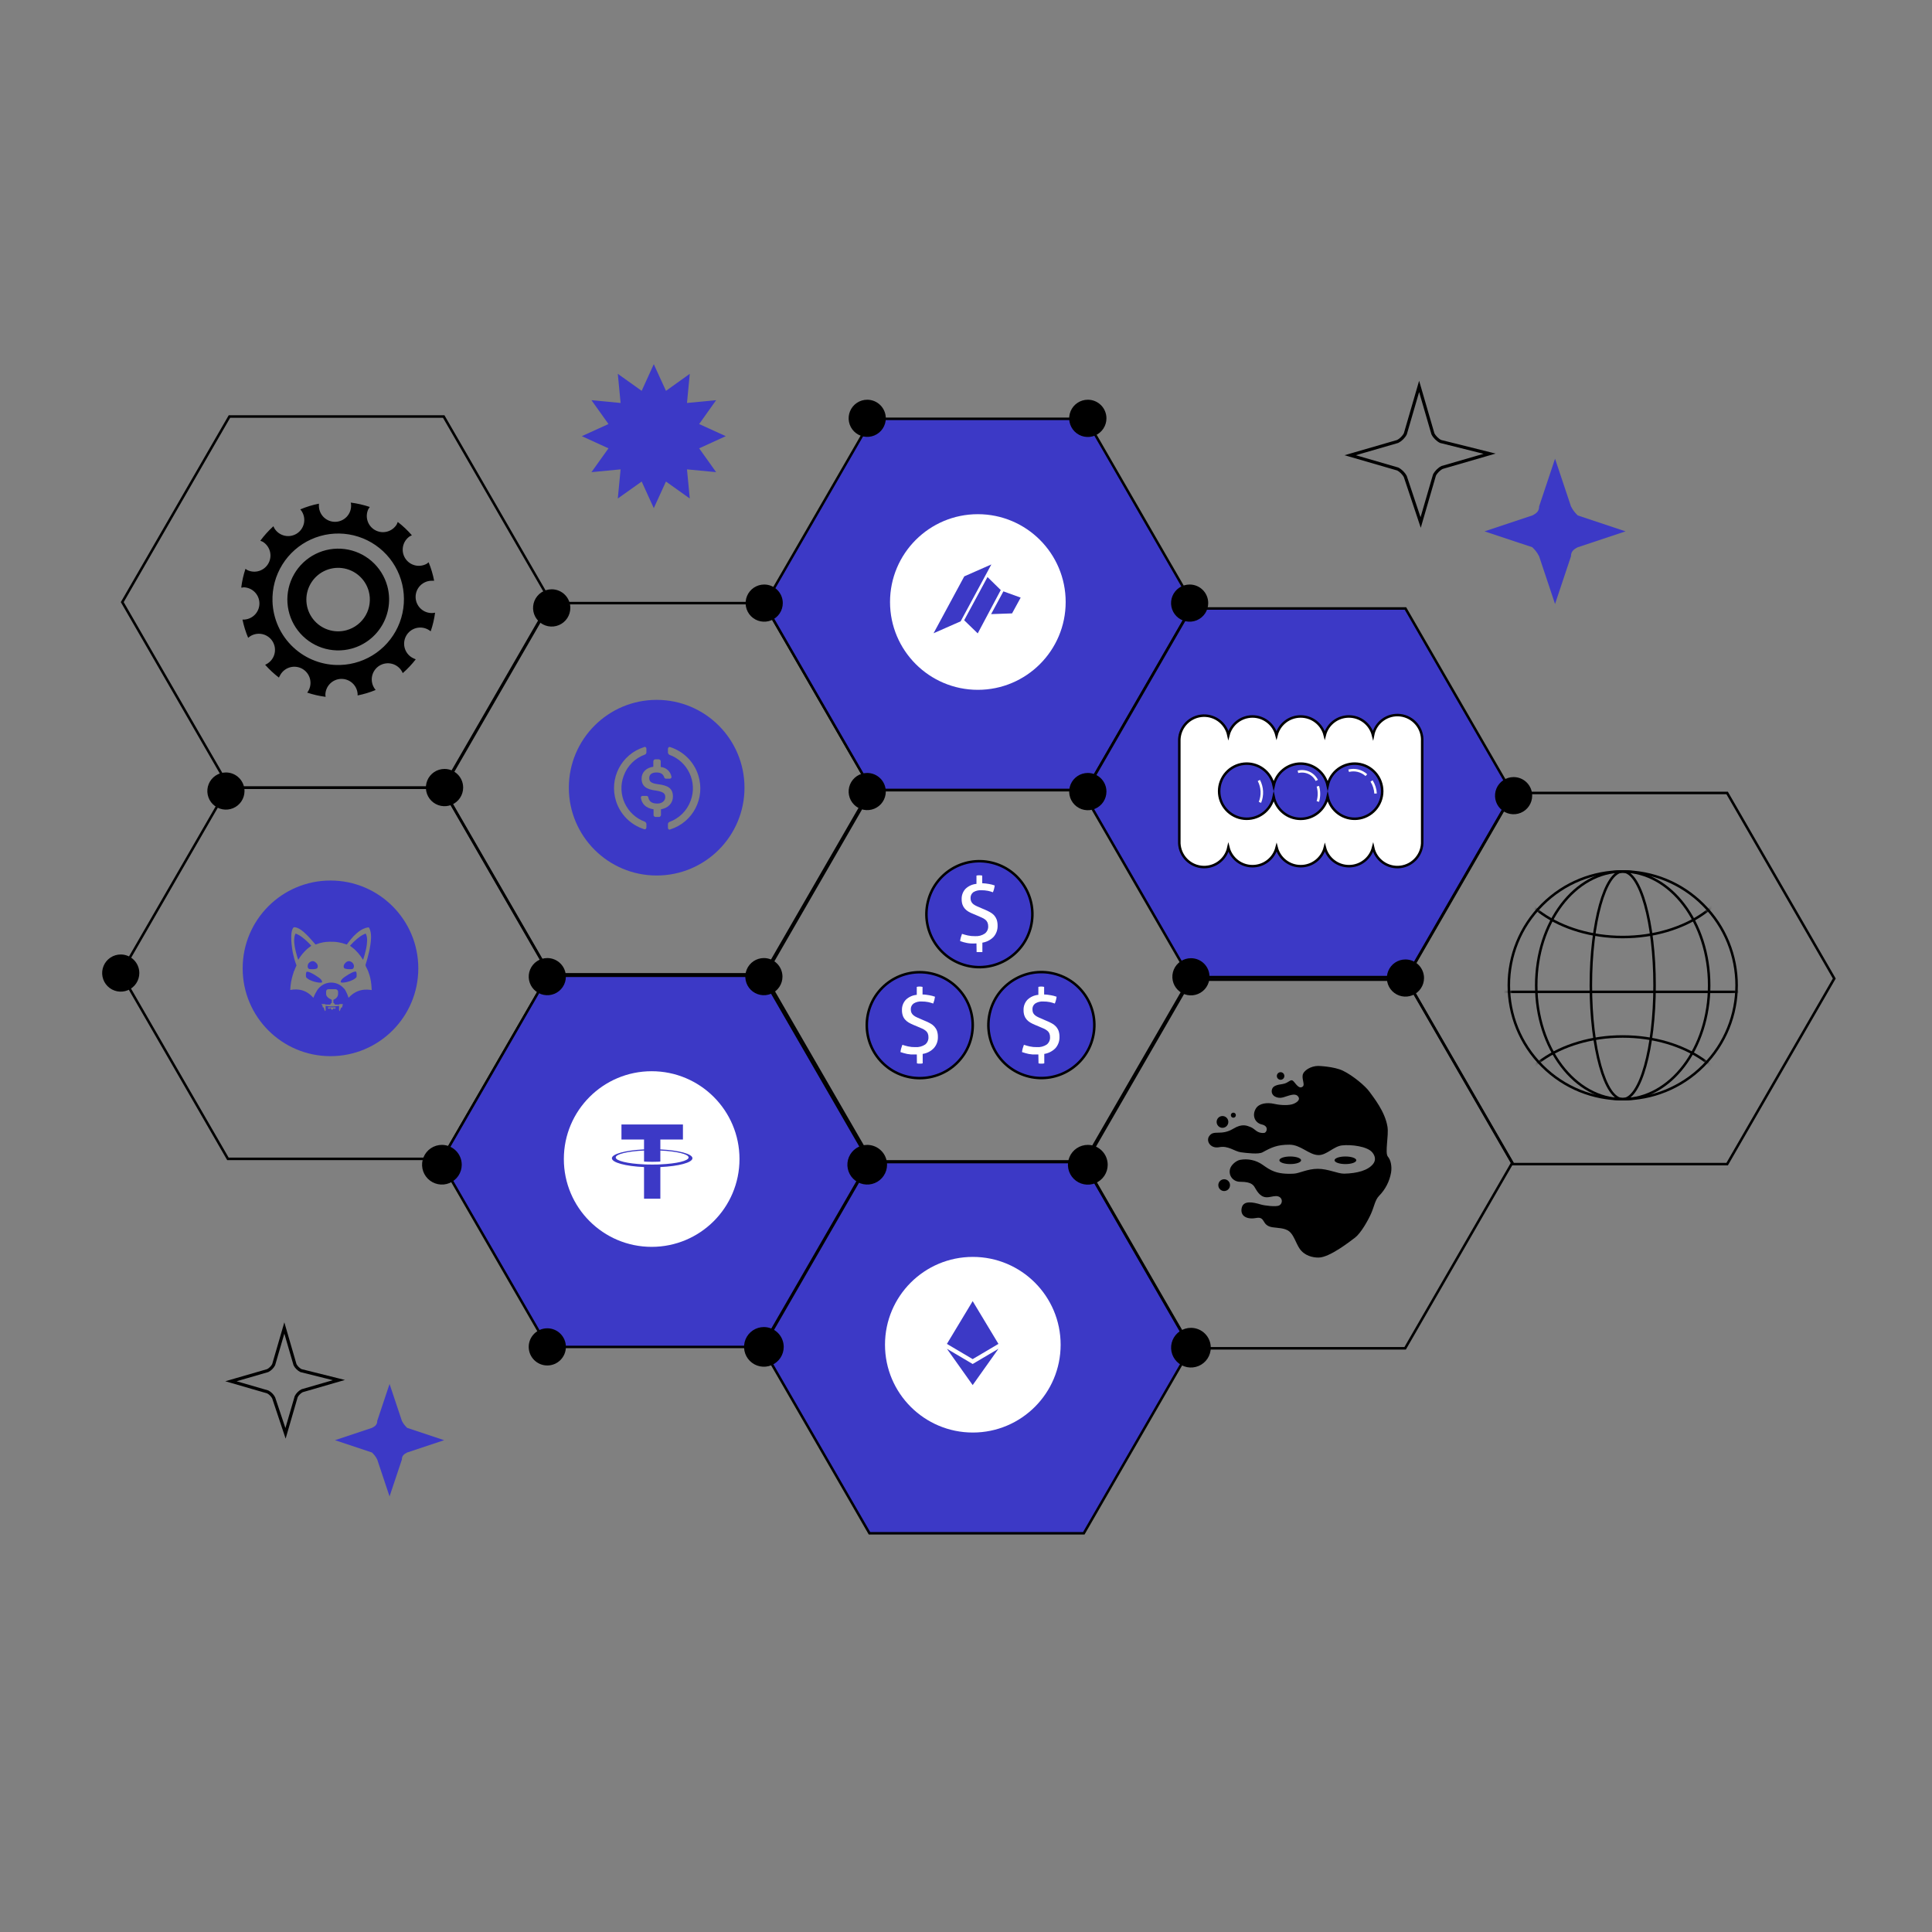 <?xml version="1.0" encoding="UTF-8"?>
<svg xmlns="http://www.w3.org/2000/svg" width="435" height="435" viewBox="0 0 435 435" fill="none">
  <rect x="0" y="0" width="435" height="435" fill="#808080" stroke="none"/>
  <path d="M99.561 177.347H51.317L27.184 219.135L51.317 260.923H99.561L123.694 219.135L99.561 177.347Z" stroke="black" stroke-width="0.565" stroke-miterlimit="10"></path>
  <path d="M171.994 135.794H123.739L99.617 177.582L123.739 219.37H171.994L196.116 177.582L171.994 135.794Z" stroke="black" stroke-width="0.565" stroke-miterlimit="10"></path>
  <path d="M244.525 94.304H196.282L172.148 136.092L196.282 177.881H244.525L268.647 136.092L244.525 94.304Z" fill="#3C39C6" stroke="black" stroke-width="0.565" stroke-miterlimit="10"></path>
  <path d="M171.588 219.694H123.344L99.211 261.482L123.344 303.271H171.588L195.721 261.482L171.588 219.694Z" fill="#3C39C6" stroke="black" stroke-width="0.565" stroke-miterlimit="10"></path>
  <path d="M244.525 177.917H196.27L172.148 219.705L196.27 261.493H244.525L268.647 219.705L244.525 177.917Z" stroke="black" stroke-width="0.565" stroke-miterlimit="10"></path>
  <path d="M316.447 137H268.192L244.07 178.788L268.192 220.576H316.447L340.58 178.788L316.447 137Z" fill="#3C39C6" stroke="black" stroke-width="0.565" stroke-miterlimit="10"></path>
  <path d="M244.025 261.65H195.77L171.648 303.438L195.77 345.226H244.025L268.147 303.438L244.025 261.65Z" fill="#3C39C6" stroke="black" stroke-width="0.565" stroke-miterlimit="10"></path>
  <path d="M99.904 93.782H51.66L27.527 135.57L51.66 177.358H99.904L124.037 135.57L99.904 93.782Z" stroke="black" stroke-width="0.565" stroke-miterlimit="10"></path>
  <path d="M316.377 220H268.122L244 261.788L268.122 303.576H316.377L340.51 261.788L316.377 220Z" stroke="black" stroke-width="0.565" stroke-miterlimit="10"></path>
  <path d="M388.877 178.544H340.622L316.5 220.321L340.622 262.109H388.877L412.999 220.321L388.877 178.544Z" stroke="black" stroke-width="0.565" stroke-miterlimit="10"></path>
  <path d="M199.443 262.255C199.441 263.082 199.194 263.89 198.732 264.576C198.271 265.263 197.617 265.798 196.852 266.113C196.087 266.428 195.246 266.509 194.435 266.346C193.624 266.183 192.88 265.784 192.296 265.198C191.712 264.613 191.314 263.867 191.154 263.056C190.993 262.244 191.077 261.404 191.394 260.64C191.711 259.876 192.247 259.223 192.935 258.764C193.623 258.304 194.431 258.059 195.259 258.059C196.369 258.062 197.434 258.505 198.218 259.292C199.003 260.078 199.443 261.144 199.443 262.255Z" fill="black" stroke="black" stroke-width="0.565" stroke-miterlimit="10"></path>
  <path d="M103.681 262.255C103.679 263.082 103.432 263.89 102.971 264.576C102.51 265.263 101.855 265.798 101.09 266.113C100.326 266.428 99.485 266.509 98.674 266.346C97.863 266.183 97.118 265.784 96.534 265.198C95.95 264.613 95.553 263.867 95.392 263.056C95.231 262.244 95.315 261.404 95.632 260.64C95.949 259.876 96.486 259.223 97.173 258.764C97.861 258.304 98.67 258.059 99.497 258.059C100.608 258.062 101.672 258.505 102.456 259.292C103.241 260.078 103.681 261.144 103.681 262.255Z" fill="black" stroke="black" stroke-width="0.565" stroke-miterlimit="10"></path>
  <path d="M249.122 262.255C249.122 263.085 248.875 263.897 248.414 264.587C247.952 265.277 247.296 265.815 246.529 266.132C245.762 266.449 244.918 266.532 244.103 266.369C243.289 266.206 242.542 265.805 241.955 265.217C241.369 264.63 240.97 263.881 240.81 263.066C240.649 262.252 240.734 261.408 241.053 260.641C241.372 259.875 241.912 259.22 242.603 258.761C243.295 258.301 244.107 258.057 244.937 258.059C246.048 258.062 247.112 258.505 247.897 259.292C248.681 260.078 249.122 261.144 249.122 262.255Z" fill="black" stroke="black" stroke-width="0.565" stroke-miterlimit="10"></path>
  <path d="M272.33 219.929C272.33 220.757 272.084 221.566 271.625 222.254C271.165 222.942 270.511 223.478 269.747 223.795C268.982 224.112 268.141 224.195 267.329 224.033C266.517 223.872 265.772 223.473 265.187 222.888C264.601 222.303 264.203 221.557 264.041 220.746C263.88 219.934 263.963 219.093 264.279 218.328C264.596 217.563 265.132 216.91 265.821 216.45C266.509 215.99 267.318 215.745 268.145 215.745C268.695 215.743 269.24 215.851 269.748 216.06C270.257 216.27 270.719 216.578 271.107 216.967C271.496 217.356 271.804 217.818 272.014 218.326C272.224 218.835 272.331 219.379 272.33 219.929Z" fill="black"></path>
  <path d="M320.627 220.209C320.627 221.037 320.381 221.846 319.921 222.534C319.462 223.222 318.808 223.758 318.044 224.075C317.279 224.392 316.438 224.475 315.626 224.313C314.814 224.152 314.069 223.753 313.483 223.168C312.898 222.583 312.5 221.837 312.338 221.025C312.177 220.214 312.26 219.372 312.576 218.608C312.893 217.843 313.429 217.19 314.117 216.73C314.806 216.27 315.615 216.025 316.442 216.025C317.552 216.025 318.616 216.466 319.401 217.25C320.186 218.035 320.627 219.099 320.627 220.209Z" fill="black"></path>
  <path d="M176.248 135.794C176.248 136.621 176.002 137.43 175.543 138.119C175.083 138.807 174.429 139.343 173.665 139.66C172.9 139.976 172.059 140.059 171.247 139.898C170.435 139.736 169.69 139.338 169.104 138.753C168.519 138.167 168.121 137.422 167.959 136.61C167.798 135.798 167.881 134.957 168.197 134.193C168.514 133.428 169.05 132.774 169.739 132.315C170.427 131.855 171.236 131.609 172.063 131.609C172.613 131.608 173.158 131.715 173.666 131.925C174.175 132.135 174.637 132.443 175.025 132.832C175.414 133.221 175.722 133.682 175.932 134.191C176.142 134.699 176.249 135.244 176.248 135.794Z" fill="black"></path>
  <path d="M272.037 135.794C272.037 136.621 271.791 137.43 271.332 138.119C270.872 138.807 270.218 139.343 269.454 139.66C268.689 139.976 267.848 140.059 267.036 139.898C266.224 139.736 265.479 139.338 264.894 138.753C264.308 138.167 263.91 137.422 263.748 136.61C263.587 135.798 263.67 134.957 263.986 134.193C264.303 133.428 264.84 132.774 265.528 132.315C266.216 131.855 267.025 131.609 267.852 131.609C268.402 131.608 268.947 131.715 269.455 131.925C269.964 132.135 270.426 132.443 270.814 132.832C271.203 133.221 271.512 133.682 271.721 134.191C271.931 134.699 272.038 135.244 272.037 135.794Z" fill="black"></path>
  <path d="M272.33 303.439C272.33 304.266 272.084 305.075 271.625 305.763C271.165 306.451 270.511 306.988 269.747 307.304C268.982 307.621 268.141 307.704 267.329 307.543C266.517 307.381 265.772 306.983 265.187 306.397C264.601 305.812 264.203 305.067 264.041 304.255C263.88 303.443 263.963 302.602 264.279 301.837C264.596 301.073 265.132 300.419 265.821 299.959C266.509 299.5 267.318 299.254 268.145 299.254C268.695 299.253 269.24 299.36 269.748 299.57C270.257 299.779 270.719 300.088 271.107 300.476C271.496 300.865 271.804 301.327 272.014 301.836C272.224 302.344 272.331 302.889 272.33 303.439Z" fill="black" stroke="black" stroke-width="0.565" stroke-miterlimit="10"></path>
  <path d="M344.978 179.148C344.978 179.976 344.733 180.785 344.273 181.473C343.813 182.161 343.16 182.697 342.395 183.014C341.63 183.331 340.789 183.414 339.977 183.252C339.166 183.091 338.42 182.692 337.835 182.107C337.25 181.522 336.851 180.776 336.69 179.964C336.528 179.153 336.611 178.311 336.928 177.547C337.245 176.782 337.781 176.129 338.469 175.669C339.157 175.209 339.966 174.964 340.794 174.964C341.344 174.962 341.888 175.069 342.397 175.279C342.905 175.489 343.367 175.797 343.756 176.186C344.145 176.575 344.453 177.037 344.663 177.545C344.872 178.053 344.98 178.598 344.978 179.148Z" fill="black"></path>
  <path d="M199.443 178.22C199.443 179.047 199.198 179.856 198.738 180.544C198.278 181.232 197.625 181.769 196.86 182.085C196.095 182.402 195.254 182.485 194.442 182.324C193.631 182.162 192.885 181.764 192.3 181.178C191.715 180.593 191.316 179.848 191.155 179.036C190.993 178.224 191.076 177.383 191.393 176.618C191.709 175.854 192.246 175.2 192.934 174.74C193.622 174.281 194.431 174.035 195.259 174.035C196.367 174.038 197.43 174.48 198.214 175.264C198.998 176.048 199.44 177.111 199.443 178.22Z" fill="black"></path>
  <path d="M128.411 136.868C128.413 137.698 128.169 138.51 127.709 139.202C127.249 139.893 126.595 140.433 125.828 140.752C125.062 141.071 124.218 141.156 123.403 140.995C122.589 140.835 121.84 140.436 121.252 139.85C120.664 139.263 120.264 138.516 120.101 137.701C119.938 136.887 120.021 136.043 120.338 135.276C120.655 134.509 121.193 133.853 121.883 133.391C122.573 132.93 123.385 132.683 124.215 132.683C124.766 132.682 125.311 132.789 125.82 132.999C126.329 133.208 126.791 133.516 127.181 133.905C127.571 134.294 127.88 134.755 128.091 135.264C128.302 135.772 128.411 136.317 128.411 136.868Z" fill="black"></path>
  <path d="M249.122 178.22C249.124 179.05 248.879 179.863 248.419 180.555C247.959 181.246 247.304 181.786 246.537 182.105C245.77 182.424 244.925 182.508 244.11 182.346C243.295 182.185 242.547 181.785 241.959 181.197C241.372 180.61 240.972 179.861 240.811 179.047C240.649 178.232 240.733 177.387 241.052 176.62C241.371 175.853 241.91 175.198 242.602 174.738C243.294 174.277 244.106 174.033 244.937 174.035C246.046 174.038 247.109 174.48 247.893 175.264C248.677 176.048 249.119 177.111 249.122 178.22Z" fill="black"></path>
  <path d="M127.412 219.896C127.412 220.723 127.166 221.532 126.707 222.22C126.247 222.908 125.593 223.445 124.829 223.761C124.064 224.078 123.223 224.161 122.411 224C121.599 223.838 120.854 223.44 120.269 222.854C119.683 222.269 119.285 221.524 119.123 220.712C118.962 219.9 119.045 219.059 119.361 218.294C119.678 217.53 120.215 216.876 120.903 216.416C121.591 215.957 122.4 215.711 123.227 215.711C124.337 215.711 125.401 216.152 126.186 216.937C126.971 217.722 127.412 218.786 127.412 219.896Z" fill="black"></path>
  <path d="M31.369 219.09C31.369 219.918 31.123 220.727 30.664 221.415C30.204 222.103 29.55 222.639 28.786 222.956C28.021 223.273 27.18 223.356 26.368 223.194C25.556 223.033 24.811 222.634 24.226 222.049C23.64 221.464 23.242 220.718 23.08 219.907C22.919 219.095 23.002 218.253 23.319 217.489C23.635 216.724 24.172 216.071 24.86 215.611C25.548 215.151 26.357 214.906 27.184 214.906C27.734 214.906 28.278 215.014 28.786 215.224C29.293 215.435 29.755 215.743 30.143 216.131C30.532 216.52 30.84 216.981 31.05 217.489C31.261 217.997 31.369 218.541 31.369 219.09Z" fill="black"></path>
  <path d="M104.282 177.313C104.284 178.143 104.04 178.956 103.58 179.647C103.12 180.339 102.466 180.878 101.7 181.197C100.933 181.517 100.089 181.601 99.275 181.441C98.46 181.28 97.711 180.881 97.123 180.295C96.536 179.709 96.135 178.961 95.972 178.147C95.809 177.333 95.892 176.489 96.209 175.721C96.526 174.954 97.064 174.298 97.754 173.837C98.444 173.375 99.256 173.129 100.086 173.129C101.197 173.129 102.262 173.569 103.049 174.354C103.836 175.138 104.279 176.202 104.282 177.313Z" fill="black"></path>
  <path d="M55.052 178.108C55.052 178.935 54.807 179.744 54.347 180.432C53.887 181.12 53.234 181.657 52.469 181.973C51.705 182.29 50.863 182.373 50.052 182.212C49.24 182.05 48.494 181.652 47.909 181.066C47.324 180.481 46.925 179.736 46.764 178.924C46.602 178.112 46.685 177.271 47.002 176.506C47.319 175.742 47.855 175.088 48.543 174.628C49.231 174.169 50.04 173.923 50.868 173.923C51.978 173.923 53.042 174.364 53.827 175.149C54.612 175.933 55.052 176.998 55.052 178.108Z" fill="black"></path>
  <path d="M176.177 219.896C176.177 220.723 175.932 221.532 175.472 222.22C175.012 222.908 174.359 223.445 173.594 223.761C172.83 224.078 171.988 224.161 171.177 224C170.365 223.838 169.619 223.44 169.034 222.854C168.449 222.269 168.05 221.524 167.889 220.712C167.728 219.9 167.81 219.059 168.127 218.294C168.444 217.53 168.98 216.876 169.668 216.416C170.356 215.957 171.165 215.711 171.993 215.711C173.102 215.714 174.164 216.156 174.949 216.94C175.733 217.724 176.174 218.787 176.177 219.896Z" fill="black"></path>
  <path d="M123.227 307.444C125.538 307.444 127.412 305.57 127.412 303.259C127.412 300.948 125.538 299.075 123.227 299.075C120.916 299.075 119.043 300.948 119.043 303.259C119.043 305.57 120.916 307.444 123.227 307.444Z" fill="black"></path>
  <path d="M176.177 303.259C176.177 304.087 175.932 304.896 175.472 305.584C175.012 306.272 174.359 306.809 173.594 307.125C172.83 307.442 171.988 307.525 171.177 307.363C170.365 307.202 169.619 306.803 169.034 306.218C168.449 305.633 168.05 304.887 167.889 304.076C167.728 303.264 167.81 302.423 168.127 301.658C168.444 300.893 168.98 300.24 169.668 299.78C170.356 299.32 171.165 299.075 171.993 299.075C173.102 299.078 174.164 299.52 174.949 300.304C175.733 301.088 176.174 302.15 176.177 303.259Z" fill="black" stroke="black" stroke-width="0.565" stroke-miterlimit="10"></path>
  <path d="M276.582 165.523C276.282 164.158 275.482 162.955 274.34 162.15C273.198 161.346 271.796 160.997 270.41 161.174C269.024 161.351 267.755 162.04 266.851 163.105C265.948 164.171 265.476 165.536 265.528 166.932V189.41C265.472 190.807 265.942 192.175 266.845 193.243C267.747 194.311 269.017 195.002 270.404 195.181C271.791 195.359 273.195 195.011 274.339 194.206C275.482 193.401 276.282 192.197 276.582 190.83C276.892 192.033 277.594 193.098 278.577 193.857C279.559 194.617 280.766 195.028 282.008 195.026C283.25 195.028 284.457 194.617 285.44 193.857C286.422 193.098 287.124 192.033 287.435 190.83C287.745 192.035 288.449 193.101 289.434 193.861C290.418 194.621 291.628 195.031 292.872 195.026C294.114 195.028 295.321 194.617 296.304 193.857C297.286 193.098 297.988 192.033 298.298 190.83C298.609 192.035 299.313 193.101 300.297 193.861C301.282 194.621 302.492 195.031 303.736 195.026C304.978 195.028 306.185 194.617 307.167 193.857C308.15 193.098 308.852 192.033 309.162 190.83C309.462 192.197 310.262 193.401 311.405 194.206C312.549 195.011 313.952 195.359 315.34 195.181C316.727 195.002 317.997 194.311 318.899 193.243C319.802 192.175 320.272 190.807 320.216 189.41V166.899C320.293 165.484 319.831 164.093 318.922 163.006C318.013 161.919 316.726 161.217 315.32 161.043C313.914 160.868 312.494 161.233 311.347 162.065C310.2 162.896 309.411 164.132 309.14 165.523C308.831 164.318 308.131 163.251 307.148 162.489C306.165 161.727 304.957 161.314 303.713 161.316C302.468 161.312 301.257 161.723 300.272 162.485C299.287 163.247 298.585 164.316 298.276 165.523C297.968 164.318 297.267 163.251 296.284 162.489C295.301 161.727 294.093 161.314 292.85 161.316C291.604 161.312 290.393 161.723 289.408 162.485C288.423 163.247 287.721 164.316 287.412 165.523C287.104 164.318 286.403 163.251 285.42 162.489C284.438 161.727 283.229 161.314 281.986 161.316C280.746 161.319 279.543 161.734 278.565 162.496C277.587 163.257 276.889 164.322 276.582 165.523Z" fill="white" stroke="black" stroke-width="0.565" stroke-miterlimit="10"></path>
  <path d="M292.853 171.933C291.432 171.935 290.054 172.423 288.948 173.317C287.843 174.21 287.077 175.455 286.778 176.845C286.457 175.345 285.593 174.017 284.351 173.116C283.11 172.216 281.578 171.807 280.053 171.968C278.528 172.129 277.116 172.849 276.09 173.989C275.064 175.129 274.496 176.609 274.496 178.143C274.496 179.677 275.064 181.156 276.09 182.297C277.116 183.437 278.528 184.157 280.053 184.318C281.578 184.479 283.11 184.07 284.351 183.169C285.593 182.269 286.457 180.941 286.778 179.441C287.072 180.834 287.837 182.083 288.943 182.98C290.049 183.877 291.429 184.366 292.853 184.366C294.277 184.366 295.658 183.877 296.764 182.98C297.87 182.083 298.634 180.834 298.928 179.441C299.249 180.941 300.113 182.269 301.355 183.169C302.597 184.07 304.128 184.479 305.653 184.318C307.179 184.157 308.59 183.437 309.616 182.297C310.642 181.156 311.21 179.677 311.21 178.143C311.21 176.609 310.642 175.129 309.616 173.989C308.59 172.849 307.179 172.129 305.653 171.968C304.128 171.807 302.597 172.216 301.355 173.116C300.113 174.017 299.249 175.345 298.928 176.845C298.629 175.455 297.863 174.21 296.758 173.317C295.653 172.423 294.275 171.935 292.853 171.933Z" fill="#3C39C6" stroke="black" stroke-width="0.565" stroke-miterlimit="10"></path>
  <path d="M303.66 173.533C304.355 173.357 305.082 173.355 305.777 173.529C306.472 173.703 307.114 174.046 307.643 174.529" stroke="white" stroke-width="0.565" stroke-miterlimit="10"></path>
  <path d="M308.812 175.838C309.352 176.688 309.664 177.663 309.719 178.669" stroke="white" stroke-width="0.565" stroke-miterlimit="10"></path>
  <path d="M292.242 173.78C293.064 173.572 293.932 173.651 294.702 174.002C295.473 174.354 296.101 174.958 296.483 175.715" stroke="white" stroke-width="0.565" stroke-miterlimit="10"></path>
  <path d="M296.719 180.459C297.054 179.339 297.054 178.145 296.719 177.024" stroke="white" stroke-width="0.565" stroke-miterlimit="10"></path>
  <path d="M283.684 180.66C284.004 179.869 284.148 179.018 284.106 178.166C284.063 177.314 283.835 176.481 283.438 175.726" stroke="white" stroke-width="0.565" stroke-miterlimit="10"></path>
  <path d="M215.523 239.256C220.181 234.599 220.181 227.047 215.523 222.39C210.865 217.732 203.314 217.732 198.656 222.39C193.998 227.047 193.998 234.599 198.656 239.256C203.314 243.914 210.865 243.914 215.523 239.256Z" fill="#3C39C6" stroke="black" stroke-width="0.565" stroke-miterlimit="10"></path>
  <path d="M206.427 237.419H206.282H206.17C205.789 237.419 205.442 237.419 205.129 237.419L204.268 237.307C204.011 237.257 203.757 237.193 203.507 237.117C203.25 237.05 203.003 236.96 202.746 236.882C202.771 236.602 202.824 236.324 202.903 236.054C202.977 235.778 203.067 235.51 203.171 235.248C203.585 235.383 204.022 235.506 204.469 235.606C204.994 235.724 205.531 235.776 206.069 235.763C206.859 235.821 207.645 235.617 208.307 235.181C208.549 234.986 208.742 234.736 208.87 234.452C208.998 234.169 209.058 233.859 209.045 233.548C209.058 233.249 209.004 232.951 208.888 232.675C208.785 232.437 208.624 232.229 208.419 232.071C208.177 231.875 207.91 231.713 207.624 231.59L206.505 231.109L205.621 230.74C205.271 230.594 204.931 230.426 204.603 230.236C204.302 230.059 204.03 229.837 203.798 229.576C203.561 229.318 203.382 229.013 203.272 228.681C203.138 228.281 203.074 227.861 203.082 227.439C203.049 226.58 203.359 225.743 203.943 225.112C204.613 224.464 205.487 224.069 206.416 223.993V222.203C206.62 222.146 206.831 222.12 207.042 222.125C207.269 222.12 207.494 222.147 207.714 222.203V223.915C208.228 223.915 208.732 224.004 209.235 224.083C209.673 224.155 210.104 224.268 210.522 224.418C210.452 224.944 210.317 225.459 210.119 225.951C209.753 225.821 209.379 225.712 209 225.627C208.506 225.531 208.004 225.486 207.501 225.492C206.872 225.451 206.246 225.608 205.711 225.94C205.497 226.094 205.326 226.3 205.214 226.539C205.103 226.778 205.054 227.042 205.073 227.305C205.068 227.572 205.125 227.836 205.241 228.077C205.363 228.299 205.531 228.494 205.733 228.647C205.975 228.828 206.238 228.978 206.517 229.095C206.819 229.24 207.154 229.386 207.535 229.542L208.24 229.845C208.654 230.008 209.058 230.199 209.448 230.415C209.792 230.595 210.103 230.834 210.365 231.12C210.62 231.402 210.821 231.728 210.958 232.082C211.107 232.514 211.179 232.968 211.171 233.425C211.211 234.364 210.886 235.282 210.265 235.987C209.593 236.689 208.708 237.15 207.747 237.296V239.422L207.434 239.478H207.11H206.785L206.449 239.422L206.427 237.419Z" fill="white"></path>
  <path d="M246.075 233.552C247.595 227.143 243.631 220.715 237.222 219.196C230.813 217.676 224.385 221.639 222.865 228.049C221.345 234.458 225.309 240.886 231.718 242.405C238.127 243.925 244.555 239.962 246.075 233.552Z" fill="#3C39C6" stroke="black" stroke-width="0.565" stroke-miterlimit="10"></path>
  <path d="M233.794 237.419H233.649H233.537C233.156 237.419 232.81 237.419 232.496 237.419L231.635 237.307C231.378 237.251 231.12 237.195 230.874 237.117L230.113 236.882C230.138 236.601 230.191 236.324 230.27 236.054C230.345 235.778 230.434 235.509 230.538 235.248C230.952 235.383 231.389 235.506 231.836 235.606C232.365 235.724 232.906 235.777 233.447 235.763C234.237 235.822 235.024 235.617 235.685 235.181C235.927 234.986 236.12 234.736 236.248 234.452C236.377 234.169 236.437 233.859 236.423 233.548C236.436 233.249 236.383 232.951 236.267 232.675C236.164 232.437 236.002 232.229 235.797 232.071C235.556 231.874 235.288 231.712 235.003 231.59L233.884 231.109L233 230.739C232.65 230.594 232.31 230.426 231.982 230.236C231.68 230.059 231.409 229.836 231.176 229.576C230.943 229.315 230.764 229.011 230.65 228.681C230.517 228.281 230.453 227.861 230.46 227.439C230.428 226.58 230.737 225.743 231.322 225.112C231.992 224.464 232.865 224.069 233.794 223.993V222.203C233.998 222.147 234.209 222.121 234.421 222.124C234.647 222.12 234.873 222.147 235.092 222.203V223.915C235.607 223.915 236.121 224.004 236.614 224.082C237.052 224.155 237.482 224.267 237.9 224.418C237.836 224.945 237.701 225.46 237.498 225.951C237.131 225.821 236.758 225.712 236.379 225.626C235.885 225.531 235.382 225.486 234.879 225.492C234.251 225.451 233.625 225.607 233.089 225.94C232.877 226.094 232.707 226.301 232.597 226.54C232.488 226.779 232.441 227.042 232.463 227.305C232.46 227.57 232.513 227.833 232.619 228.077C232.742 228.299 232.909 228.494 233.112 228.647C233.355 228.825 233.618 228.976 233.895 229.095C234.197 229.24 234.533 229.386 234.924 229.542L235.618 229.844C236.033 230.008 236.436 230.199 236.826 230.415C237.171 230.595 237.481 230.834 237.744 231.12C237.999 231.401 238.2 231.728 238.337 232.082C238.485 232.514 238.557 232.968 238.549 233.425C238.588 234.361 238.268 235.278 237.654 235.987C236.976 236.687 236.088 237.146 235.126 237.296V239.421L234.812 239.477H234.499H234.163L233.828 239.421L233.794 237.419Z" fill="white"></path>
  <path d="M232.122 208.584C233.642 202.175 229.678 195.747 223.269 194.227C216.86 192.708 210.432 196.671 208.912 203.08C207.392 209.49 211.356 215.917 217.765 217.437C224.174 218.957 230.602 214.993 232.122 208.584Z" fill="#3C39C6" stroke="black" stroke-width="0.565" stroke-miterlimit="10"></path>
  <path d="M219.857 212.424H219.711H219.599C219.253 212.443 218.905 212.443 218.559 212.424C218.27 212.406 217.982 212.368 217.697 212.313C217.44 212.27 217.186 212.21 216.937 212.134L216.176 211.887C216.202 211.611 216.254 211.337 216.332 211.071C216.407 210.795 216.496 210.526 216.601 210.265C217.015 210.399 217.451 210.522 217.899 210.623C218.427 210.741 218.968 210.793 219.51 210.78C220.301 210.841 221.09 210.632 221.748 210.187C221.992 209.995 222.188 209.748 222.318 209.466C222.449 209.184 222.51 208.875 222.497 208.564C222.507 208.265 222.449 207.967 222.329 207.692C222.224 207.452 222.063 207.241 221.859 207.076C221.617 206.885 221.35 206.727 221.065 206.607L219.946 206.114L219.062 205.745C218.712 205.606 218.371 205.441 218.044 205.253C217.743 205.076 217.471 204.853 217.239 204.593C217.008 204.331 216.829 204.027 216.713 203.698C216.579 203.297 216.515 202.877 216.523 202.456C216.49 201.596 216.8 200.759 217.384 200.129C218.056 199.483 218.929 199.088 219.857 199.01V197.141C220.062 197.094 220.272 197.072 220.483 197.074C220.709 197.072 220.934 197.095 221.155 197.141V198.864C221.665 198.886 222.173 198.942 222.676 199.032C223.114 199.105 223.545 199.217 223.963 199.368C223.904 199.896 223.768 200.412 223.56 200.901C223.195 200.765 222.822 200.657 222.441 200.576C221.947 200.48 221.445 200.435 220.942 200.442C220.315 200.403 219.691 200.555 219.152 200.878C218.94 201.036 218.771 201.245 218.662 201.486C218.552 201.726 218.505 201.991 218.525 202.254C218.519 202.518 218.576 202.779 218.693 203.015C218.804 203.245 218.969 203.445 219.174 203.597C219.418 203.775 219.68 203.925 219.957 204.044C220.259 204.179 220.595 204.335 220.987 204.492L221.68 204.783C222.094 204.955 222.497 205.149 222.889 205.365C223.23 205.545 223.539 205.779 223.806 206.058C224.059 206.342 224.26 206.667 224.399 207.02C224.547 207.456 224.618 207.914 224.612 208.374C224.651 209.311 224.33 210.228 223.717 210.936C223.039 211.636 222.151 212.096 221.188 212.245V214.371H220.875H220.562H220.226H219.89L219.857 212.424Z" fill="white"></path>
  <path d="M383.496 239.982C393.51 229.967 393.51 213.731 383.496 203.716C373.481 193.702 357.245 193.702 347.23 203.716C337.216 213.731 337.216 229.967 347.23 239.982C357.245 249.996 373.481 249.996 383.496 239.982Z" stroke="black" stroke-width="0.565" stroke-miterlimit="10"></path>
  <path d="M365.358 247.497C376.11 247.497 384.826 236.016 384.826 221.854C384.826 207.691 376.11 196.21 365.358 196.21C354.607 196.21 345.891 207.691 345.891 221.854C345.891 236.016 354.607 247.497 365.358 247.497Z" stroke="black" stroke-width="0.565" stroke-miterlimit="10"></path>
  <path d="M365.363 196.21C369.324 196.21 372.535 207.689 372.535 221.854C372.535 236.018 369.324 247.497 365.363 247.497C361.402 247.497 358.191 236.018 358.191 221.854C358.191 207.689 361.402 196.21 365.363 196.21Z" stroke="black" stroke-width="0.565" stroke-miterlimit="10"></path>
  <mask id="mask0_606_277" style="mask-type:luminance" maskUnits="userSpaceOnUse" x="339" y="196" width="53" height="52">
    <path d="M383.492 239.982C393.506 229.968 393.506 213.731 383.492 203.717C373.477 193.702 357.241 193.702 347.226 203.717C337.212 213.731 337.212 229.968 347.226 239.982C357.241 249.996 373.477 249.996 383.492 239.982Z" fill="white"></path>
  </mask>
  <g mask="url(#mask0_606_277)">
    <path d="M365.358 269.192C379.521 269.192 391.002 261.172 391.002 251.279C391.002 241.386 379.521 233.367 365.358 233.367C351.196 233.367 339.715 241.386 339.715 251.279C339.715 261.172 351.196 269.192 365.358 269.192Z" stroke="black" stroke-width="0.565" stroke-miterlimit="10"></path>
    <path d="M365.358 210.979C379.521 210.979 391.002 202.959 391.002 193.066C391.002 183.174 379.521 175.154 365.358 175.154C351.196 175.154 339.715 183.174 339.715 193.066C339.715 202.959 351.196 210.979 365.358 210.979Z" stroke="black" stroke-width="0.565" stroke-miterlimit="10"></path>
    <path d="M335.922 223.32H393.609" stroke="black" stroke-width="0.565" stroke-miterlimit="10"></path>
  </g>
  <path d="M199.443 94.184C199.443 95.012 199.198 95.821 198.738 96.509C198.278 97.197 197.625 97.734 196.86 98.05C196.095 98.367 195.254 98.45 194.442 98.288C193.631 98.127 192.885 97.728 192.3 97.143C191.715 96.558 191.316 95.812 191.155 95.001C190.993 94.189 191.076 93.348 191.393 92.583C191.709 91.819 192.246 91.165 192.934 90.705C193.622 90.245 194.431 90 195.259 90C196.368 90 197.433 90.441 198.217 91.226C199.002 92.01 199.443 93.075 199.443 94.184Z" fill="black"></path>
  <path d="M249.122 94.184C249.124 95.015 248.879 95.828 248.419 96.52C247.959 97.211 247.304 97.751 246.537 98.07C245.77 98.389 244.925 98.473 244.11 98.311C243.295 98.15 242.547 97.75 241.959 97.162C241.372 96.575 240.972 95.826 240.811 95.011C240.649 94.197 240.733 93.352 241.052 92.585C241.371 91.818 241.91 91.163 242.602 90.702C243.294 90.242 244.106 89.998 244.937 90C246.047 90 247.111 90.441 247.896 91.226C248.681 92.01 249.122 93.075 249.122 94.184Z" fill="black"></path>
  <path d="M73.258 156.436C73.272 155.501 73.647 154.607 74.303 153.94C74.959 153.274 75.847 152.886 76.782 152.857C77.717 152.828 78.627 153.161 79.323 153.786C80.019 154.411 80.447 155.28 80.519 156.212C80.519 156.335 80.519 156.458 80.519 156.581C81.91 156.305 83.271 155.893 84.581 155.351C84.502 155.239 84.413 155.149 84.335 155.026C84.058 154.621 83.866 154.163 83.77 153.681C83.675 153.2 83.678 152.704 83.78 152.223C83.882 151.743 84.08 151.288 84.362 150.886C84.644 150.484 85.005 150.143 85.422 149.885C85.84 149.626 86.305 149.455 86.791 149.381C87.276 149.307 87.772 149.332 88.247 149.455C88.723 149.578 89.168 149.796 89.557 150.096C89.946 150.396 90.271 150.771 90.51 151.2C90.573 151.316 90.629 151.435 90.678 151.558C91.754 150.618 92.736 149.577 93.61 148.447C93.473 148.398 93.338 148.342 93.207 148.28C92.742 148.083 92.323 147.791 91.976 147.423C91.63 147.056 91.364 146.62 91.196 146.143C91.027 145.667 90.96 145.161 90.998 144.657C91.036 144.154 91.179 143.663 91.417 143.218C91.655 142.772 91.983 142.381 92.38 142.069C92.778 141.758 93.236 141.532 93.725 141.407C94.215 141.283 94.725 141.261 95.223 141.344C95.722 141.428 96.197 141.614 96.619 141.891C96.745 141.964 96.864 142.046 96.977 142.137C97.443 140.778 97.773 139.377 97.962 137.953L97.492 138.02C97.002 138.058 96.509 137.996 96.043 137.838C95.578 137.68 95.149 137.429 94.783 137.1C94.418 136.772 94.122 136.373 93.915 135.927C93.708 135.481 93.593 134.998 93.578 134.507C93.563 134.015 93.647 133.526 93.827 133.068C94.006 132.61 94.276 132.194 94.621 131.843C94.966 131.493 95.379 131.216 95.834 131.03C96.289 130.843 96.777 130.751 97.268 130.759C97.428 130.742 97.589 130.742 97.749 130.759C97.475 129.334 97.059 127.939 96.507 126.597C96.376 126.721 96.233 126.833 96.082 126.932C95.265 127.39 94.303 127.514 93.396 127.28C92.49 127.046 91.708 126.471 91.215 125.675C90.722 124.879 90.555 123.923 90.749 123.007C90.943 122.091 91.482 121.285 92.256 120.756C92.409 120.665 92.57 120.586 92.737 120.522C91.781 119.418 90.716 118.414 89.559 117.523C89.494 117.706 89.42 117.885 89.336 118.06C88.854 118.859 88.084 119.442 87.184 119.688C86.284 119.935 85.325 119.827 84.503 119.386C83.681 118.945 83.06 118.204 82.768 117.318C82.477 116.432 82.537 115.468 82.936 114.625C83.03 114.456 83.139 114.295 83.26 114.144C81.867 113.678 80.432 113.349 78.975 113.16C79.024 113.354 79.05 113.553 79.054 113.753C79.083 114.714 78.73 115.648 78.071 116.349C77.412 117.049 76.502 117.46 75.54 117.49C74.579 117.519 73.645 117.166 72.945 116.507C72.244 115.848 71.833 114.938 71.804 113.976C71.787 113.787 71.787 113.596 71.804 113.406C70.365 113.689 68.959 114.12 67.608 114.692C67.746 114.834 67.866 114.992 67.966 115.162C68.217 115.567 68.386 116.017 68.464 116.488C68.541 116.958 68.525 117.438 68.416 117.902C68.308 118.366 68.109 118.804 67.831 119.191C67.553 119.578 67.202 119.907 66.797 120.158C66.392 120.409 65.942 120.578 65.472 120.655C65.002 120.733 64.521 120.717 64.057 120.608C63.593 120.499 63.155 120.301 62.768 120.023C62.381 119.745 62.053 119.394 61.801 118.989C61.706 118.828 61.624 118.659 61.555 118.485C60.47 119.475 59.484 120.57 58.613 121.752C58.794 121.807 58.97 121.878 59.139 121.965C59.937 122.447 60.52 123.217 60.767 124.117C61.014 125.016 60.905 125.976 60.464 126.798C60.023 127.62 59.283 128.241 58.397 128.532C57.511 128.824 56.547 128.764 55.704 128.365C55.547 128.275 55.413 128.174 55.267 128.074C54.813 129.449 54.494 130.865 54.316 132.303C54.484 132.303 54.652 132.303 54.831 132.236C55.766 132.25 56.66 132.624 57.327 133.28C57.993 133.937 58.381 134.825 58.41 135.759C58.439 136.694 58.106 137.604 57.481 138.3C56.856 138.996 55.987 139.425 55.055 139.497C54.902 139.513 54.749 139.513 54.596 139.497C54.886 140.904 55.313 142.279 55.872 143.603L56.23 143.323C56.635 143.046 57.093 142.854 57.574 142.759C58.056 142.664 58.552 142.667 59.033 142.769C59.513 142.87 59.968 143.068 60.37 143.351C60.772 143.633 61.112 143.994 61.371 144.411C61.63 144.829 61.801 145.294 61.875 145.78C61.949 146.265 61.923 146.761 61.8 147.236C61.678 147.712 61.46 148.157 61.16 148.546C60.86 148.935 60.484 149.259 60.056 149.499C59.943 149.57 59.823 149.63 59.698 149.678C60.642 150.743 61.687 151.714 62.819 152.576C62.819 152.453 62.92 152.319 62.987 152.196C63.198 151.75 63.498 151.352 63.867 151.026C64.237 150.7 64.669 150.452 65.137 150.298C65.605 150.144 66.1 150.087 66.591 150.13C67.082 150.173 67.559 150.315 67.993 150.548C68.427 150.781 68.81 151.1 69.117 151.486C69.424 151.871 69.65 152.315 69.78 152.79C69.911 153.266 69.943 153.762 69.875 154.251C69.808 154.739 69.642 155.208 69.387 155.63C69.319 155.739 69.244 155.844 69.163 155.944C70.512 156.398 71.902 156.717 73.314 156.895C73.281 156.744 73.262 156.59 73.258 156.436ZM61.354 135.436C61.253 132.507 62.024 129.615 63.568 127.126C65.113 124.636 67.361 122.661 70.029 121.45C72.697 120.239 75.664 119.846 78.554 120.323C81.445 120.799 84.129 122.123 86.267 124.126C88.406 126.129 89.901 128.722 90.565 131.575C91.228 134.429 91.03 137.415 89.995 140.156C88.96 142.897 87.135 145.269 84.751 146.972C82.368 148.675 79.532 149.633 76.603 149.723C72.688 149.847 68.883 148.412 66.024 145.733C63.165 143.055 61.485 139.351 61.354 135.436Z" fill="black"></path>
  <path d="M87.208 131.967C86.611 129.782 85.379 127.823 83.669 126.337C81.958 124.852 79.846 123.907 77.599 123.621C75.351 123.336 73.07 123.724 71.043 124.735C69.015 125.746 67.333 127.335 66.209 129.302C65.085 131.269 64.569 133.525 64.727 135.785C64.885 138.045 65.709 140.207 67.095 141.999C68.482 143.79 70.368 145.131 72.516 145.85C74.664 146.57 76.977 146.637 79.163 146.042C82.096 145.241 84.59 143.309 86.099 140.67C87.607 138.031 88.006 134.9 87.208 131.967ZM78.033 141.891C76.67 142.268 75.225 142.232 73.882 141.787C72.539 141.343 71.359 140.51 70.489 139.394C69.62 138.278 69.101 136.93 68.998 135.519C68.896 134.108 69.214 132.699 69.913 131.469C70.612 130.239 71.659 129.244 72.924 128.61C74.188 127.975 75.612 127.731 77.016 127.906C78.42 128.082 79.74 128.67 80.809 129.596C81.878 130.522 82.649 131.744 83.023 133.108C83.521 134.935 83.276 136.884 82.341 138.53C81.406 140.176 79.857 141.384 78.033 141.891Z" fill="black"></path>
  <path fill-rule="evenodd" clip-rule="evenodd" d="M219.035 322.544C229.955 322.544 238.808 313.691 238.808 302.771C238.808 291.85 229.955 282.998 219.035 282.998C208.115 282.998 199.262 291.85 199.262 302.771C199.262 313.691 208.115 322.544 219.035 322.544ZM219.006 292.955L219.003 292.958L219.001 292.955L218.997 292.97L213.203 302.583L213.202 302.584L213.202 302.584L213.202 302.584L218.994 306.007L219 306.013V306.014L219 306.013L219.001 306.014L219.003 306.013L219.006 306.014V306.014V306.011L224.804 302.584L219.006 292.962V292.955ZM213.202 303.685L218.994 311.846L218.999 311.863L219.003 311.858L219.006 311.863V311.854L224.806 303.685L219.003 307.111L213.202 303.685Z" fill="white"></path>
  <path fill-rule="evenodd" clip-rule="evenodd" d="M74.41 237.801C85.33 237.801 94.183 228.949 94.183 218.028C94.183 207.108 85.33 198.255 74.41 198.255C63.489 198.255 54.637 207.108 54.637 218.028C54.637 228.949 63.489 237.801 74.41 237.801ZM70.654 218.21L70.653 218.21L70.653 218.21C70.522 218.221 70.394 218.231 70.278 218.224C70.083 218.226 69.908 218.212 69.734 218.197L69.734 218.197L69.699 218.195C69.535 218.181 69.451 218.077 69.371 217.952C69.253 217.766 69.264 217.57 69.288 217.364C69.344 216.896 69.801 216.498 70.25 216.422C70.51 216.378 70.749 216.444 70.959 216.608C71.202 216.797 71.425 217.002 71.514 217.308C71.571 217.504 71.555 217.707 71.482 217.899C71.443 218.004 71.35 218.062 71.25 218.099C71.088 218.157 70.918 218.189 70.747 218.202C70.716 218.205 70.685 218.207 70.654 218.21ZM79.036 218.214C78.928 218.223 78.829 218.231 78.759 218.226C78.383 218.22 78.068 218.208 77.762 218.118C77.477 218.034 77.354 217.852 77.378 217.551C77.404 217.223 77.579 216.977 77.807 216.763C77.936 216.641 78.073 216.527 78.244 216.465C78.537 216.36 78.816 216.408 79.077 216.561C79.404 216.753 79.63 217.024 79.684 217.41C79.715 217.631 79.665 217.837 79.543 218.026C79.457 218.161 79.322 218.194 79.18 218.203C79.132 218.206 79.083 218.21 79.036 218.214ZM80.304 219.506L80.304 219.534C80.302 219.569 80.3 219.603 80.297 219.638L80.297 219.638C80.292 219.718 80.287 219.798 80.288 219.878C80.289 219.966 80.249 220.028 80.194 220.089C79.985 220.319 79.727 220.481 79.454 220.623C79.044 220.835 78.609 220.984 78.162 221.093C77.814 221.178 77.462 221.242 77.101 221.243C77.005 221.243 76.913 221.225 76.821 221.203C76.724 221.179 76.694 221.126 76.708 221.036C76.753 220.745 76.932 220.534 77.132 220.338C77.342 220.133 77.586 219.974 77.83 219.816L77.831 219.816L77.831 219.815C77.882 219.782 77.932 219.75 77.982 219.716C78.344 219.477 78.713 219.247 79.102 219.053C79.376 218.916 79.654 218.785 79.964 218.758C80.172 218.74 80.172 218.741 80.23 218.919L80.246 218.971C80.303 219.144 80.303 219.325 80.304 219.506ZM68.879 219.581C68.877 219.552 68.875 219.526 68.874 219.505L68.878 219.442C68.891 219.227 68.902 219.055 68.971 218.892C69.002 218.821 69.038 218.786 69.122 218.785C69.37 218.782 69.596 218.86 69.817 218.956C70.542 219.269 71.198 219.703 71.845 220.15C72.095 220.323 72.311 220.536 72.451 220.814C72.487 220.886 72.511 220.962 72.524 221.041C72.539 221.132 72.51 221.176 72.419 221.207C72.312 221.243 72.201 221.255 72.089 221.252C71.776 221.244 71.468 221.195 71.163 221.127C70.858 221.06 70.559 220.975 70.267 220.865C69.818 220.695 69.386 220.496 69.034 220.156C68.95 220.075 68.887 219.989 68.89 219.861C68.892 219.76 68.885 219.659 68.879 219.581ZM66.482 210.328C66.529 210.223 66.54 210.207 66.593 210.214C66.733 210.256 66.873 210.317 67.007 210.384C67.299 210.528 67.578 210.696 67.845 210.882C68.1 211.06 68.341 211.257 68.58 211.458C68.908 211.735 69.217 212.033 69.521 212.336C69.639 212.454 69.752 212.576 69.865 212.698L69.865 212.698C69.925 212.763 69.985 212.828 70.046 212.892C70.081 212.93 70.084 212.955 70.036 212.987C69.776 213.163 69.529 213.357 69.287 213.558C69.026 213.774 68.788 214.014 68.553 214.257C68.262 214.558 68.003 214.884 67.751 215.217C67.548 215.485 67.368 215.767 67.19 216.05C67.189 216.051 67.188 216.053 67.187 216.054C67.186 216.056 67.185 216.057 67.184 216.059C67.178 216.071 67.171 216.083 67.155 216.083C67.129 216.083 67.122 216.061 67.117 216.043L67.117 216.043C67.095 215.973 67.073 215.904 67.051 215.834L67.051 215.834C66.989 215.64 66.928 215.446 66.871 215.25C66.779 214.93 66.689 214.608 66.608 214.284C66.542 214.025 66.485 213.764 66.434 213.5C66.396 213.302 66.36 213.103 66.33 212.903C66.302 212.723 66.281 212.542 66.265 212.36C66.242 212.097 66.22 211.834 66.233 211.571C66.255 211.145 66.305 210.724 66.482 210.328ZM79.836 213.762C79.796 213.731 79.756 213.701 79.73 213.656C79.662 213.624 79.607 213.573 79.553 213.523C79.528 213.5 79.503 213.477 79.477 213.455C79.302 213.313 79.12 213.18 78.937 213.047L78.861 212.991C78.806 212.951 78.815 212.927 78.854 212.884C79.107 212.604 79.367 212.329 79.64 212.066C80.108 211.616 80.596 211.189 81.132 210.82C81.474 210.585 81.839 210.39 82.225 210.236C82.336 210.192 82.347 210.193 82.395 210.299C82.493 210.513 82.566 210.734 82.593 210.97C82.594 210.981 82.599 210.992 82.603 211.003L82.603 211.003C82.604 211.004 82.604 211.006 82.605 211.007C82.606 211.011 82.608 211.015 82.609 211.018L82.616 211.085C82.641 211.313 82.667 211.541 82.658 211.77C82.647 212.052 82.629 212.334 82.598 212.615C82.55 213.038 82.472 213.455 82.381 213.87C82.299 214.249 82.2 214.624 82.093 214.997C82.039 215.186 81.981 215.374 81.924 215.562L81.923 215.562L81.923 215.562C81.88 215.701 81.838 215.84 81.796 215.98C81.784 216.02 81.762 216.09 81.749 216.089C81.714 216.087 81.701 216.057 81.688 216.026L81.688 216.026C81.683 216.014 81.678 216.002 81.671 215.991C81.512 215.74 81.345 215.493 81.168 215.254C81 215.027 80.825 214.805 80.642 214.589C80.477 214.395 80.299 214.217 80.12 214.038L80.12 214.038L80.12 214.038C80.047 213.965 79.975 213.893 79.904 213.82C79.883 213.799 79.859 213.78 79.836 213.762ZM79.805 210.604C79.74 210.667 79.675 210.73 79.609 210.793L79.493 210.923L79.493 210.923C79.313 211.123 79.134 211.322 78.964 211.529C78.687 211.866 78.417 212.207 78.165 212.563C78.083 212.679 78.082 212.679 77.96 212.632L77.954 212.63C77.382 212.412 76.792 212.26 76.189 212.159C75.517 212.047 74.838 212.015 74.158 212.039C73.682 212.056 73.208 212.086 72.739 212.174C72.197 212.276 71.668 212.425 71.158 212.635C71.078 212.669 71.03 212.658 70.972 212.589C70.681 212.248 70.387 211.912 70.089 211.578C69.949 211.42 69.805 211.265 69.662 211.11L69.662 211.11L69.661 211.109C69.591 211.033 69.52 210.957 69.45 210.88C69.442 210.872 69.436 210.862 69.429 210.852C69.426 210.848 69.423 210.843 69.42 210.839L69.278 210.7C69.162 210.586 69.047 210.472 68.931 210.357C68.525 209.956 68.098 209.58 67.617 209.271C67.256 209.039 66.876 208.852 66.445 208.785C66.199 208.746 66.091 208.786 65.959 208.997C65.844 209.18 65.773 209.383 65.719 209.59C65.62 209.971 65.594 210.363 65.579 210.755C65.567 211.072 65.571 211.391 65.587 211.709C65.603 212.035 65.626 212.361 65.66 212.686C65.693 213.001 65.736 213.316 65.782 213.63C65.793 213.702 65.806 213.773 65.819 213.844L65.819 213.844L65.819 213.844C65.843 213.975 65.867 214.106 65.876 214.24C65.893 214.318 65.91 214.395 65.928 214.473L65.928 214.473L65.928 214.474C65.966 214.644 66.004 214.815 66.04 214.985C66.114 215.329 66.204 215.669 66.3 216.007C66.426 216.451 66.569 216.889 66.742 217.316C66.76 217.36 66.746 217.399 66.727 217.44C66.54 217.846 66.36 218.256 66.205 218.676C66.179 218.747 66.153 218.759 66.103 218.692C66.101 218.697 66.099 218.702 66.098 218.706C66.095 218.714 66.093 218.719 66.095 218.72C66.163 218.792 66.136 218.865 66.109 218.938C66.105 218.947 66.102 218.956 66.099 218.965C65.945 219.397 65.817 219.836 65.71 220.282C65.643 220.56 65.581 220.84 65.533 221.122C65.477 221.454 65.429 221.788 65.402 222.126L65.398 222.173C65.379 222.414 65.359 222.655 65.356 222.897L65.395 222.891C65.608 222.854 65.821 222.818 66.036 222.801C66.498 222.764 66.958 222.768 67.418 222.838C68.655 223.028 69.641 223.654 70.466 224.567L70.554 224.664L70.623 224.503L70.623 224.502C70.67 224.395 70.715 224.29 70.76 224.185C70.899 223.862 71.066 223.553 71.248 223.252C71.28 223.2 71.31 223.147 71.341 223.094L71.341 223.093C71.441 222.921 71.54 222.75 71.674 222.597C72.154 222.05 72.717 221.632 73.417 221.413C73.772 221.302 74.135 221.227 74.507 221.228C75.222 221.23 75.899 221.394 76.514 221.773C76.913 222.019 77.258 222.328 77.564 222.682C77.651 222.782 77.724 222.892 77.782 223.012C77.824 223.099 77.867 223.186 77.91 223.272L77.91 223.273L77.91 223.273C78.063 223.58 78.216 223.887 78.326 224.214C78.361 224.317 78.395 224.419 78.43 224.524L78.43 224.525L78.475 224.659C78.516 224.618 78.558 224.576 78.599 224.536L78.599 224.535C78.687 224.447 78.773 224.361 78.862 224.277C79.342 223.822 79.882 223.455 80.494 223.202C80.965 223.007 81.455 222.892 81.964 222.84C82.404 222.796 82.841 222.817 83.278 222.863C83.37 222.872 83.461 222.887 83.552 222.902L83.552 222.902L83.552 222.902C83.594 222.909 83.635 222.916 83.677 222.922C83.702 222.855 83.692 222.788 83.682 222.722L83.682 222.722L83.682 222.722C83.677 222.689 83.672 222.657 83.671 222.625C83.663 222.368 83.647 222.11 83.624 221.853C83.598 221.557 83.562 221.261 83.515 220.967C83.438 220.486 83.333 220.012 83.193 219.545C83.108 219.26 83.005 218.98 82.901 218.701C82.812 218.462 82.697 218.235 82.582 218.009L82.582 218.009L82.582 218.009C82.507 217.863 82.433 217.717 82.366 217.567C82.306 217.434 82.272 217.315 82.323 217.16C82.497 216.633 82.646 216.098 82.787 215.561C82.907 215.104 83.024 214.647 83.123 214.185C83.127 214.167 83.133 214.148 83.139 214.129L83.139 214.129L83.139 214.129C83.141 214.121 83.144 214.112 83.147 214.103C83.158 214.021 83.175 213.94 83.193 213.859L83.193 213.859L83.193 213.859L83.193 213.859C83.205 213.806 83.217 213.753 83.227 213.7L83.236 213.646L83.236 213.646C83.297 213.31 83.358 212.973 83.408 212.634C83.473 212.183 83.519 211.73 83.536 211.276C83.558 210.719 83.536 210.164 83.391 209.621C83.321 209.357 83.228 209.104 83.083 208.871C83.05 208.817 83.015 208.806 82.959 208.81C82.562 208.841 82.19 208.959 81.83 209.12C81.278 209.368 80.79 209.716 80.333 210.11C80.15 210.267 79.977 210.435 79.805 210.604L79.805 210.604ZM77.156 226.261L77.203 226.068L77.024 226.068H77.024C76.84 226.068 76.658 226.068 76.475 226.068C76.44 226.067 76.422 226.089 76.412 226.115C76.387 226.179 76.343 226.192 76.278 226.19C76.152 226.187 76.026 226.187 75.899 226.187H75.899C75.836 226.187 75.773 226.187 75.71 226.187C75.681 226.186 75.651 226.189 75.62 226.191C75.548 226.197 75.475 226.203 75.423 226.173C75.36 226.137 75.322 226.055 75.285 225.978L75.285 225.978C75.277 225.961 75.269 225.944 75.26 225.927C75.229 225.865 75.192 225.834 75.123 225.846C75.079 225.853 75.064 225.837 75.064 225.791C75.067 225.575 75.066 225.36 75.065 225.144C75.064 225.107 75.074 225.089 75.111 225.077C75.278 225.022 75.429 224.935 75.568 224.829C75.841 224.622 76.032 224.359 76.096 224.015C76.126 223.854 76.125 223.69 76.124 223.527C76.123 223.452 76.123 223.377 76.125 223.302C76.135 223.016 75.845 222.723 75.559 222.723C75.027 222.722 74.496 222.722 73.964 222.723C73.641 222.723 73.427 222.937 73.427 223.261C73.427 223.31 73.427 223.358 73.428 223.407C73.43 223.511 73.431 223.614 73.425 223.718C73.406 224.029 73.535 224.278 73.743 224.494C73.996 224.755 74.307 224.928 74.636 225.07L74.648 225.075C74.676 225.086 74.699 225.096 74.698 225.137C74.696 225.35 74.697 225.563 74.698 225.775L74.698 225.792C74.698 225.826 74.691 225.853 74.651 225.843C74.564 225.821 74.532 225.879 74.499 225.941L74.499 225.941C74.478 225.977 74.457 226.013 74.435 226.048C74.415 226.081 74.396 226.114 74.377 226.147C74.359 226.179 74.338 226.19 74.302 226.19L74.208 226.189C73.901 226.189 73.593 226.189 73.285 226.172L73.28 226.172C73.255 226.17 73.233 226.169 73.232 226.134C73.231 226.08 73.195 226.073 73.151 226.073C73.046 226.072 72.94 226.072 72.835 226.071L72.833 226.071C72.704 226.07 72.574 226.069 72.445 226.069C72.441 226.069 72.436 226.068 72.432 226.068C72.417 226.065 72.399 226.063 72.395 226.086L72.395 226.088C72.391 226.115 72.386 226.145 72.41 226.167C72.417 226.174 72.423 226.18 72.43 226.186C72.436 226.193 72.443 226.199 72.449 226.206L72.449 226.206L72.45 226.206C72.477 226.234 72.505 226.261 72.535 226.286C72.591 226.33 72.613 226.383 72.618 226.455C72.625 226.554 72.642 226.653 72.661 226.751C72.677 226.833 72.702 226.857 72.783 226.832C72.837 226.816 72.897 226.808 72.906 226.896C72.919 227.014 72.957 227.126 72.994 227.237L72.997 227.244C73.049 227.397 73.108 227.547 73.204 227.675C73.315 227.562 73.325 227.428 73.32 227.283C73.314 227.093 73.315 226.902 73.317 226.712V226.711C73.317 226.632 73.318 226.552 73.318 226.473C73.33 226.474 73.342 226.475 73.354 226.476L73.355 226.476C73.383 226.479 73.412 226.481 73.442 226.487C73.799 226.561 74.163 226.587 74.527 226.601C75.114 226.623 75.696 226.574 76.274 226.473C76.34 226.461 76.35 226.475 76.349 226.538C76.346 226.69 76.345 226.843 76.344 226.995L76.344 226.995C76.343 227.118 76.342 227.242 76.34 227.365C76.339 227.455 76.383 227.52 76.429 227.589C76.448 227.618 76.468 227.648 76.485 227.68L76.58 227.433L76.581 227.432L76.582 227.427C76.641 227.274 76.698 227.126 76.755 226.978L76.755 226.976C76.805 226.847 76.805 226.845 76.944 226.846C76.983 226.846 77.015 226.846 77.027 226.798C77.069 226.62 77.112 226.441 77.156 226.261ZM74.701 226.811L74.911 226.811C75.108 226.812 75.305 226.812 75.502 226.81C75.557 226.809 75.584 226.817 75.582 226.883C75.578 227.005 75.486 227.124 75.362 227.153C75.333 227.16 75.318 227.145 75.302 227.129C75.298 227.125 75.294 227.121 75.29 227.117L75.29 227.117C75.213 227.052 75.176 227.02 75.141 227.022C75.106 227.025 75.074 227.063 75.01 227.139L75.01 227.139L74.963 227.195C74.95 227.21 74.937 227.225 74.924 227.24C74.914 227.252 74.904 227.264 74.894 227.276C74.805 227.383 74.69 227.376 74.619 227.259C74.593 227.215 74.567 227.172 74.541 227.128L74.541 227.128C74.522 227.096 74.502 227.064 74.483 227.032C74.463 226.999 74.44 226.979 74.396 226.976L74.384 226.975C74.261 226.967 74.256 226.967 74.214 227.09C74.193 227.155 74.163 227.16 74.109 227.136C74.087 227.127 74.066 227.118 74.044 227.11C73.986 227.087 73.929 227.063 73.876 227.029C73.849 227.011 73.831 226.994 73.829 226.955L73.829 226.949C73.827 226.879 73.825 226.844 73.842 226.826C73.86 226.808 73.896 226.808 73.968 226.808H73.969H74.701V226.811Z" fill="#3C39C6"></path>
  <path fill-rule="evenodd" clip-rule="evenodd" d="M220.168 155.319C231.088 155.319 239.941 146.466 239.941 135.545C239.941 124.625 231.088 115.772 220.168 115.772C209.247 115.772 200.395 124.625 200.395 135.545C200.395 146.466 209.247 155.319 220.168 155.319ZM217.112 129.772L210.195 142.583L216.294 139.896L223.211 127.084L217.112 129.772ZM222.342 129.923L217.088 139.654L220.142 142.609L225.325 132.851L222.342 129.923ZM225.921 133.146L229.81 134.557L227.87 138.11L223.154 138.271L225.921 133.146Z" fill="white"></path>
  <path fill-rule="evenodd" clip-rule="evenodd" d="M147.851 197.125C158.772 197.125 167.625 188.272 167.625 177.352C167.625 166.431 158.772 157.578 147.851 157.578C136.931 157.578 128.078 166.431 128.078 177.352C128.078 188.272 136.931 197.125 147.851 197.125ZM145.22 185.018C141.021 183.51 138.867 178.827 140.429 174.681C141.236 172.42 143.013 170.697 145.22 169.89C145.435 169.782 145.543 169.621 145.543 169.351V168.598C145.543 168.382 145.435 168.221 145.22 168.167C145.166 168.167 145.058 168.167 145.005 168.221C139.89 169.836 137.091 175.273 138.706 180.388C139.675 183.403 141.99 185.718 145.005 186.687C145.22 186.794 145.435 186.687 145.489 186.471C145.543 186.417 145.543 186.364 145.543 186.256V185.502C145.543 185.341 145.381 185.125 145.22 185.018ZM150.927 168.221C150.711 168.113 150.496 168.221 150.442 168.436C150.388 168.49 150.388 168.544 150.388 168.652V169.405C150.388 169.621 150.55 169.836 150.711 169.944C154.91 171.451 157.064 176.135 155.503 180.28C154.695 182.541 152.918 184.264 150.711 185.072C150.496 185.179 150.388 185.341 150.388 185.61V186.364C150.388 186.579 150.496 186.74 150.711 186.794C150.765 186.794 150.873 186.794 150.927 186.74C156.041 185.125 158.84 179.688 157.225 174.574C156.256 171.505 153.887 169.19 150.927 168.221ZM151.512 179.364C151.512 177.48 150.381 176.834 148.12 176.565C146.505 176.35 146.182 175.919 146.182 175.165C146.182 174.411 146.72 173.927 147.797 173.927C148.766 173.927 149.304 174.25 149.573 175.058C149.627 175.219 149.789 175.327 149.95 175.327H150.812C151.027 175.327 151.189 175.165 151.189 174.95V174.896C150.973 173.712 150.004 172.797 148.766 172.689V171.397C148.766 171.181 148.604 171.02 148.335 170.966H147.528C147.312 170.966 147.151 171.128 147.097 171.397V172.635C145.482 172.85 144.459 173.927 144.459 175.273C144.459 177.05 145.536 177.749 147.797 178.019C149.304 178.288 149.789 178.611 149.789 179.472C149.789 180.334 149.035 180.926 148.012 180.926C146.613 180.926 146.128 180.334 145.966 179.526C145.913 179.311 145.751 179.203 145.59 179.203H144.674C144.459 179.203 144.298 179.364 144.298 179.58V179.634C144.513 180.98 145.374 181.949 147.151 182.218V183.51C147.151 183.725 147.312 183.887 147.582 183.941H148.389C148.604 183.941 148.766 183.779 148.82 183.51V182.218C150.435 181.949 151.512 180.818 151.512 179.364Z" fill="#3C39C6"></path>
  <path fill-rule="evenodd" clip-rule="evenodd" d="M146.726 280.737C157.647 280.737 166.5 271.885 166.5 260.964C166.5 250.044 157.647 241.191 146.726 241.191C135.806 241.191 126.953 250.044 126.953 260.964C126.953 271.885 135.806 280.737 146.726 280.737ZM146.86 262.206C148.047 262.206 148.58 262.174 148.683 262.166L148.68 262.165C152.324 262.004 155.042 261.368 155.042 260.609C155.042 259.85 152.323 259.214 148.68 259.052V261.534C148.577 261.543 148.01 261.591 146.876 261.591C145.931 261.591 145.248 261.55 145.009 261.533V259.05C141.358 259.213 138.633 259.848 138.633 260.609C138.633 261.37 141.358 262.005 145.009 262.166C145.244 262.177 145.915 262.206 146.86 262.206ZM148.683 258.794V258.795L148.682 258.794C148.682 258.794 148.683 258.794 148.683 258.794ZM148.683 256.573V258.794C152.808 258.985 155.907 259.803 155.907 260.782C155.907 261.762 152.805 262.58 148.682 262.77V269.892H145.008V262.772C140.876 262.582 137.769 261.764 137.769 260.783C137.769 259.803 140.876 258.984 145.008 258.794V256.573H139.925V253.185H153.767V256.573H148.683Z" fill="white"></path>
  <path fill-rule="evenodd" clip-rule="evenodd" d="M296.81 240C296.81 240 300.363 240.102 302.396 241.089C304.62 242.169 307.445 244.542 308.346 245.813C309.248 247.085 311.86 250.265 312.402 253.718C312.711 255.699 311.77 259.622 312.498 260.438C313.169 261.197 313.417 262.675 313.212 263.981C312.868 265.976 311.924 267.816 310.508 269.252C309.608 270.159 309.427 271.612 308.706 273.248C307.985 274.884 306.356 277.705 305.098 278.655C303.841 279.606 299.352 283.125 296.9 283.149C295.582 283.163 293.68 282.753 292.57 281.075C291.816 279.936 291.3 278.097 290.31 277.279C289.32 276.461 287.732 276.511 286.544 276.33C283.908 275.951 285.079 273.818 282.778 274.243C280.707 274.622 279.18 273.774 279.577 271.965C279.954 270.257 282.025 270.637 283.908 271.206C284.68 271.44 287.386 271.798 288.051 271.396C288.992 270.827 288.74 269.308 287.297 269.308C285.855 269.308 284.401 270.515 282.778 267.79C282.279 266.951 282.052 266.082 279.201 266.082C277.695 266.082 276.565 264.754 276.941 263.235C277.177 262.286 278.301 261.338 279.201 261.148C280.079 260.983 280.981 260.996 281.853 261.186C282.726 261.376 283.553 261.74 284.285 262.256C285.968 263.444 287.354 264.475 291.314 264.255C292.571 264.184 294.379 263.165 296.721 263.165C299.064 263.165 301.227 264.289 302.67 264.255C305.564 264.184 307.998 263.535 309.158 262.074C309.894 261.148 309.567 260.161 308.953 259.44C307.823 258.111 304.246 257.652 302.142 257.895C300.291 258.111 298.719 260.075 296.902 260.075C294.739 260.075 292.893 257.722 290.312 257.732C287.563 257.732 286.269 258.35 284.287 259.44C283.371 259.943 280.833 259.629 279.391 259.44C277.949 259.25 276.567 257.885 274.495 258.301C272.612 258.68 271.483 256.972 272.236 255.834C273.281 254.255 274.872 255.834 277.696 254.126C279.719 252.905 280.767 253.444 281.669 253.807C282.571 254.169 283.04 255.257 284.661 255.075C285.2 255.014 285.791 253.556 284.096 253.177C282.503 252.816 281.837 251.089 282.778 249.571C283.498 248.409 285.273 248.176 286.896 248.54C288.519 248.905 290.321 248.905 291.227 248.54C292.133 248.176 292.952 247.485 292.129 246.724C291.451 246.098 290.146 246.724 288.885 247.087C287.623 247.449 286.094 246.753 286.362 245.397C286.55 244.449 287.548 244.259 288.809 244.069C290.071 243.879 290.528 242.945 291.069 243.31C291.609 243.674 292.387 245.397 293.328 244.638C293.837 244.228 293.14 243.12 293.3 242.091C293.464 241.021 295.187 240 296.81 240Z" fill="black"></path>
  <path d="M275.627 268.17C276.355 268.17 276.945 267.575 276.945 266.841C276.945 266.107 276.355 265.513 275.627 265.513C274.899 265.513 274.309 266.107 274.309 266.841C274.309 267.575 274.899 268.17 275.627 268.17Z" fill="black"></path>
  <path d="M275.248 253.936C275.976 253.936 276.566 253.341 276.566 252.607C276.566 251.874 275.976 251.279 275.248 251.279C274.52 251.279 273.93 251.874 273.93 252.607C273.93 253.341 274.52 253.936 275.248 253.936Z" fill="black"></path>
  <path d="M277.698 251.659C278.01 251.659 278.263 251.404 278.263 251.089C278.263 250.775 278.01 250.52 277.698 250.52C277.386 250.52 277.133 250.775 277.133 251.089C277.133 251.404 277.386 251.659 277.698 251.659Z" fill="black"></path>
  <path d="M288.336 243.118C288.804 243.118 289.183 242.736 289.183 242.264C289.183 241.793 288.804 241.41 288.336 241.41C287.868 241.41 287.488 241.793 287.488 242.264C287.488 242.736 287.868 243.118 288.336 243.118Z" fill="black"></path>
  <path d="M302.928 262.097C304.28 262.097 305.376 261.714 305.376 261.243C305.376 260.771 304.28 260.389 302.928 260.389C301.576 260.389 300.48 260.771 300.48 261.243C300.48 261.714 301.576 262.097 302.928 262.097Z" fill="black"></path>
  <path d="M290.502 262.097C291.854 262.097 292.95 261.714 292.95 261.243C292.95 260.771 291.854 260.389 290.502 260.389C289.151 260.389 288.055 260.771 288.055 261.243C288.055 261.714 289.151 262.097 290.502 262.097Z" fill="black"></path>
  <path d="M100 324.267L91.675 327.036C90.882 327.432 90.486 327.828 90.486 328.619L87.711 336.929L84.936 328.619C84.54 327.828 84.143 327.432 83.747 327.036L75.422 324.267L83.747 321.497C84.54 321.101 84.936 320.705 84.936 319.914L87.711 311.604L90.486 319.914C90.882 320.705 91.279 321.101 91.675 321.497L100 324.267Z" fill="#3C39C6"></path>
  <path d="M76.304 310.73L68.025 313.129C67.491 313.396 66.957 313.929 66.689 314.462L64.286 322.726L61.615 314.729C61.348 314.196 60.814 313.662 60.279 313.396L52 310.996L60.279 308.597C60.814 308.331 61.348 307.797 61.615 307.264L64.019 299L66.422 307.264C66.689 307.797 67.224 308.331 67.758 308.597L76.304 310.73Z" stroke="black" stroke-width="0.709" stroke-miterlimit="10"></path>
  <path d="M366.001 119.636L355.248 123.214C354.224 123.725 353.712 124.236 353.712 125.258L350.127 135.991L346.543 125.258C346.031 124.236 345.519 123.725 345.007 123.214L334.254 119.636L345.007 116.058C346.031 115.547 346.543 115.036 346.543 114.014L350.127 103.281L353.712 114.014C354.224 115.036 354.736 115.547 355.248 116.058L366.001 119.636Z" fill="#3C39C6"></path>
  <path d="M335.393 102.151L324.699 105.25C324.009 105.595 323.319 106.283 322.974 106.972L319.869 117.646L316.419 107.316C316.074 106.628 315.384 105.939 314.694 105.595L304 102.495L314.694 99.396C315.384 99.052 316.074 98.363 316.419 97.675L319.524 87L322.629 97.675C322.974 98.363 323.664 99.052 324.354 99.396L335.393 102.151Z" stroke="black" stroke-width="0.709" stroke-miterlimit="10"></path>
  <path d="M147.204 82L149.946 88.002L155.306 84.169L154.679 90.73L161.24 90.102L157.421 95.476L163.409 98.204L157.421 100.946L161.24 106.306L154.679 105.679L155.306 112.24L149.946 108.421L147.204 114.409L144.476 108.421L139.102 112.24L139.73 105.679L133.169 106.306L137.002 100.946L131 98.204L137.002 95.476L133.169 90.102L139.73 90.73L139.102 84.169L144.476 88.002L147.204 82Z" fill="#3C39C6"></path>
</svg>
